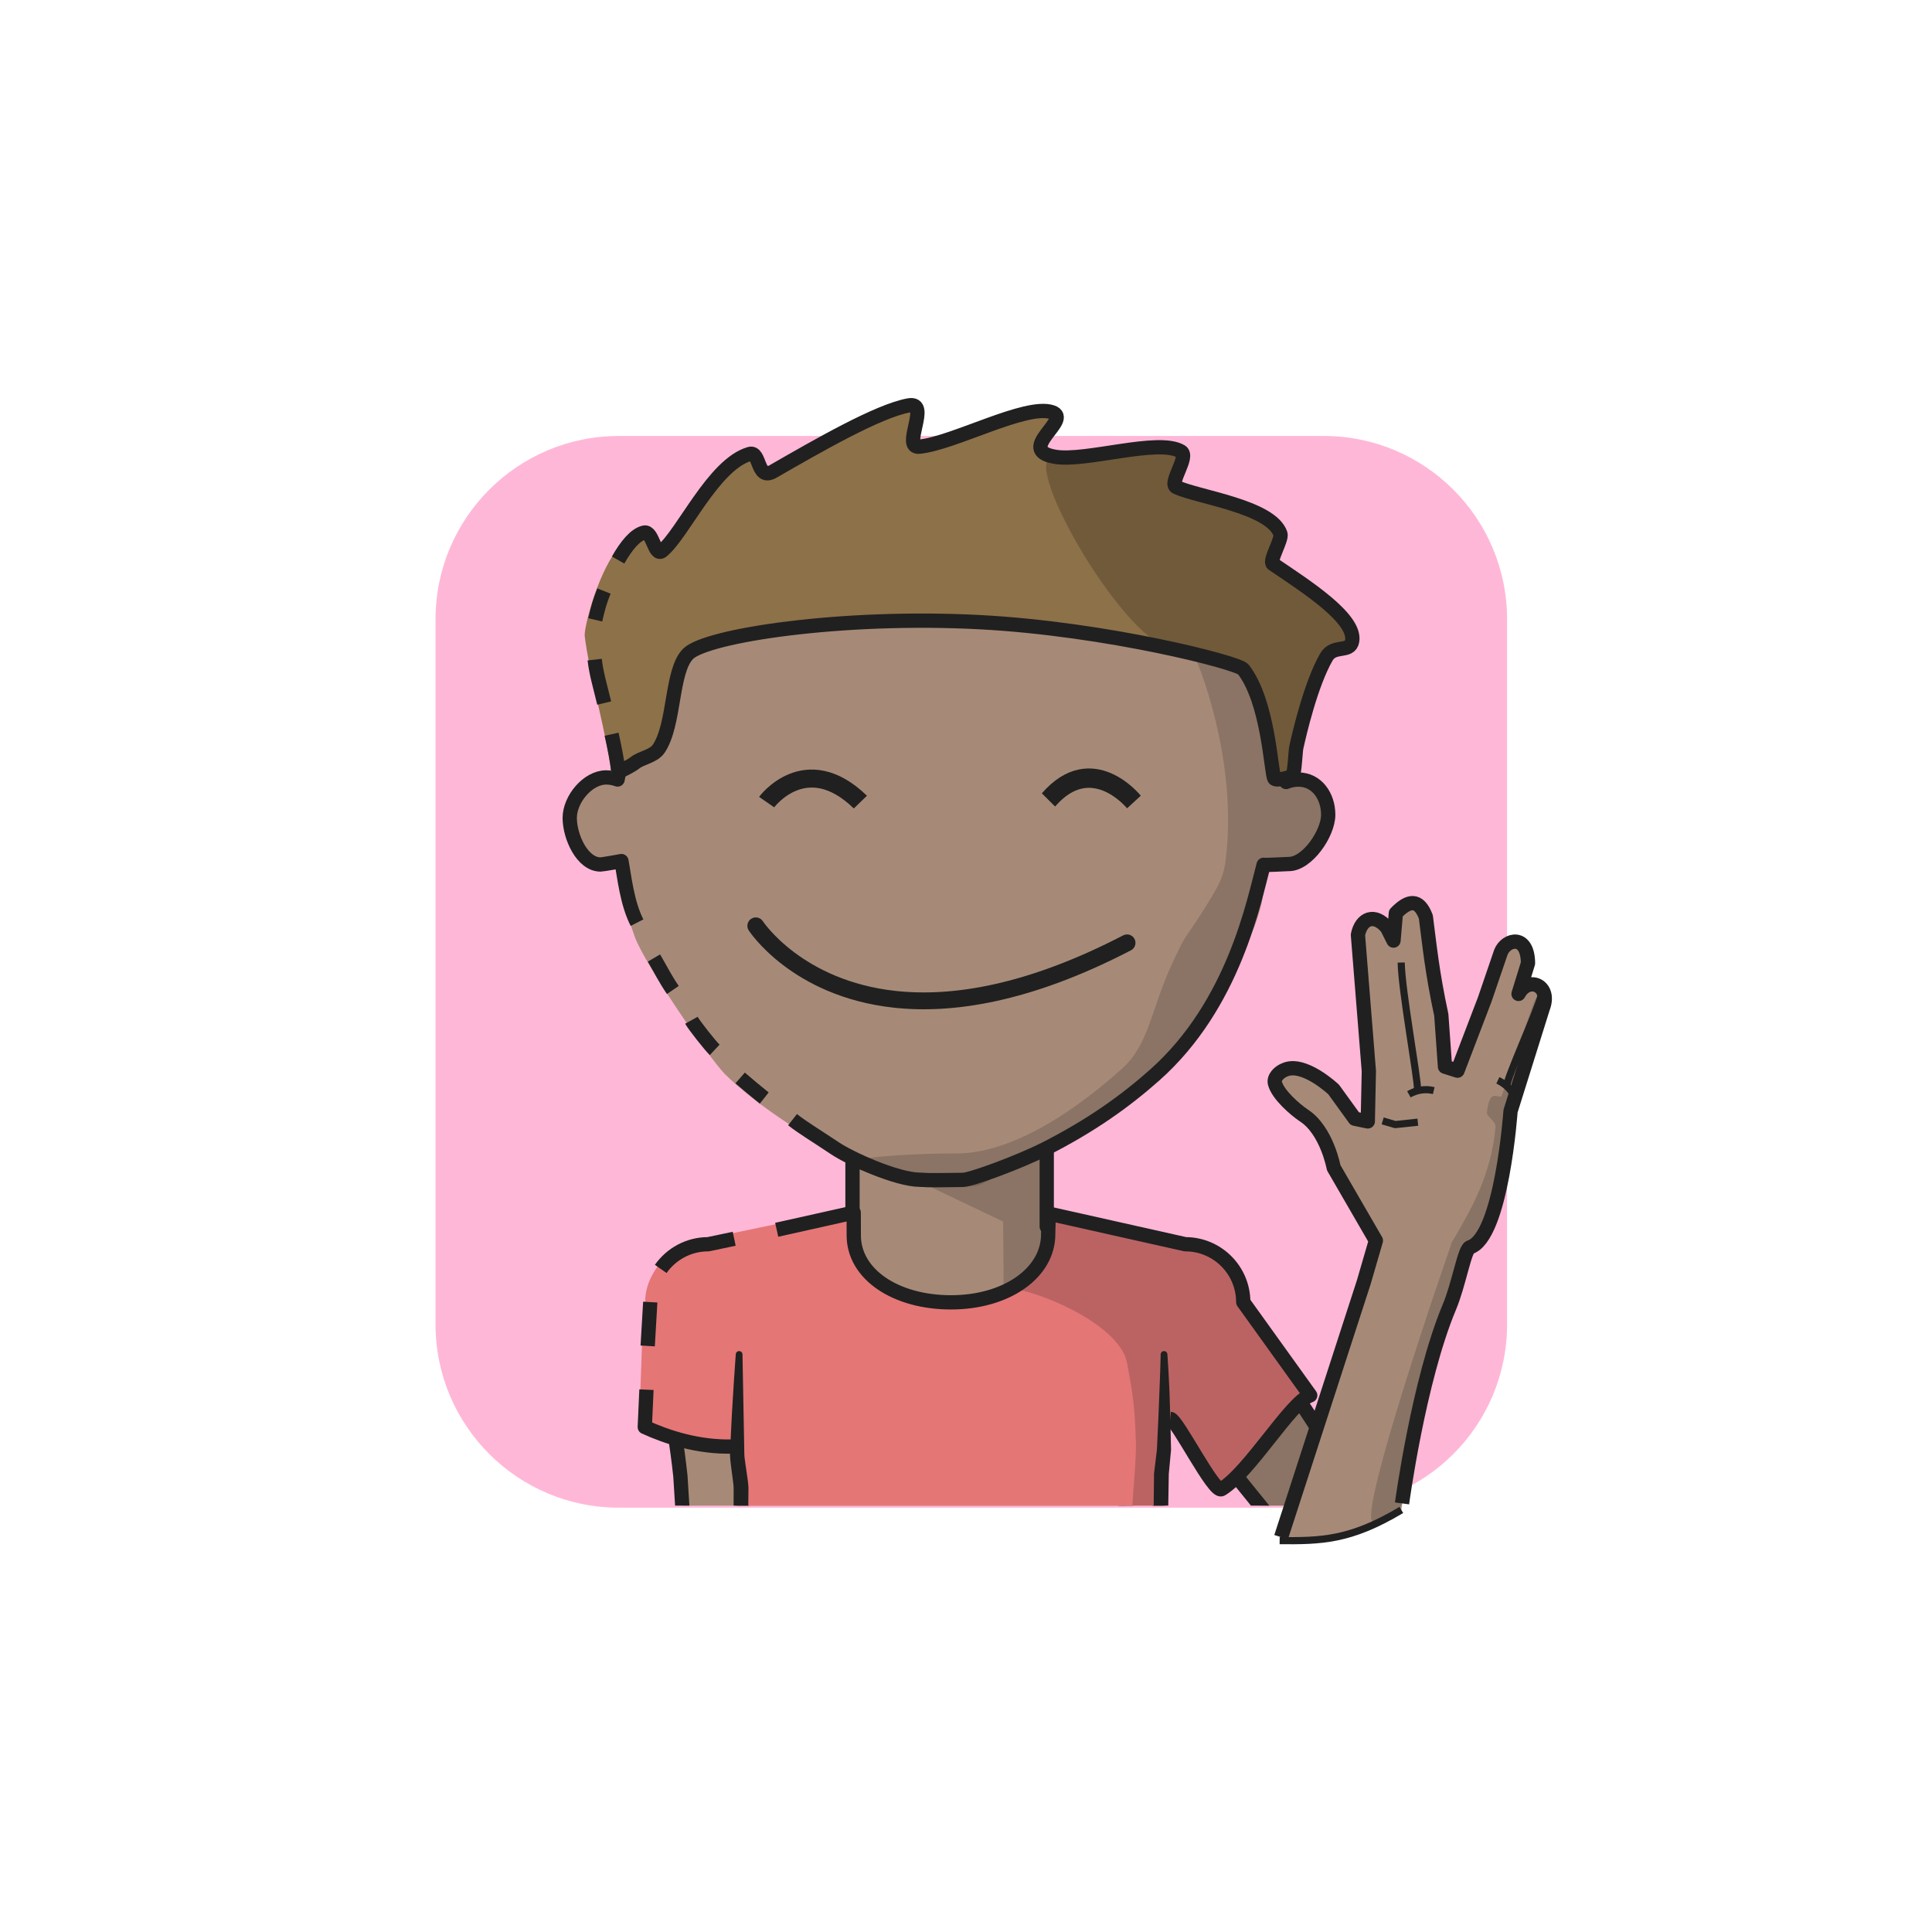 <?xml version="1.0" encoding="UTF-8" standalone="no"?>
<!DOCTYPE svg PUBLIC "-//W3C//DTD SVG 1.1//EN" "http://www.w3.org/Graphics/SVG/1.1/DTD/svg11.dtd">
<svg xmlns="http://www.w3.org/2000/svg" xmlns:xlink="http://www.w3.org/1999/xlink" xmlns:serif="http://www.serif.com/" width="100%" height="100%" viewBox="0 0 541 541" version="1.1" xml:space="preserve" style="fill-rule:evenodd;clip-rule:evenodd;stroke-linejoin:round;stroke-miterlimit:2;">
    <g transform="matrix(1,0,0,1,-9243,-3805)">
        <g id="Rover" transform="matrix(0.92,0,0,1.307,9277.68,3792.18)">
            <rect x="-37.05" y="10.062" width="586.957" height="413.292" style="fill:none;"/>
            <g transform="matrix(1.602,0,0,1.182,72.819,85.186)">
                <g id="dessert">
                    <path d="M217.349,48.484C217.349,30.131 201.756,15.253 182.522,15.253L48.59,15.253C29.355,15.253 13.763,30.131 13.763,48.484L13.763,176.277C13.763,194.63 29.355,209.508 48.59,209.508L182.522,209.508C201.756,209.508 217.349,194.63 217.349,176.277C217.349,140.58 217.349,84.182 217.349,48.484Z" style="fill:none;"/>
                    <clipPath id="_clip1">
                        <path d="M217.349,48.484C217.349,30.131 201.756,15.253 182.522,15.253L48.59,15.253C29.355,15.253 13.763,30.131 13.763,48.484L13.763,176.277C13.763,194.63 29.355,209.508 48.59,209.508L182.522,209.508C201.756,209.508 217.349,194.63 217.349,176.277C217.349,140.58 217.349,84.182 217.349,48.484Z"/>
                    </clipPath>
                    <g clip-path="url(#_clip1)">
                        <g transform="matrix(0.535,0,0,0.558,-6.599,-251.659)">
                            <rect x="32.765" y="466.616" width="392.585" height="379.107" style="fill:rgb(255,183,216);"/>
                        </g>
                    </g>
                </g>
            </g>
        </g>
    </g>
<g transform="matrix(1,0,0,1,-3873,-23671)">
        <g id="GkbUY3_Rover" transform="matrix(0.92,0,0,1.307,3907.87,23658.1)">
            <rect x="-37.05" y="10.062" width="586.957" height="413.292" style="fill:none;"/>
            <g transform="matrix(1.602,0,0,1.182,71.469,84.805)">
                <g id="GkbUY3_skins">
                    <g id="Circle-N-white" serif:id="GkbUY3_Circle N white">
                        <path d="M217.349,48.484C217.349,30.131 201.756,15.253 182.522,15.253C145.109,15.253 86.002,15.253 48.59,15.253C29.355,15.253 13.763,30.131 13.763,48.484C13.763,84.182 13.763,140.58 13.763,176.277C13.763,194.63 29.355,209.508 48.59,209.508C86.002,209.508 145.109,209.508 182.522,209.508C201.756,209.508 217.349,194.63 217.349,176.277C217.349,140.58 217.349,84.182 217.349,48.484Z" style="fill:none;"/>
                        <clipPath id="GkbUY3__clip1">
                            <path d="M217.349,48.484C217.349,30.131 201.756,15.253 182.522,15.253C145.109,15.253 86.002,15.253 48.59,15.253C29.355,15.253 13.763,30.131 13.763,48.484C13.763,84.182 13.763,140.58 13.763,176.277C13.763,194.63 29.355,209.508 48.59,209.508C86.002,209.508 145.109,209.508 182.522,209.508C201.756,209.508 217.349,194.63 217.349,176.277C217.349,140.58 217.349,84.182 217.349,48.484Z"/>
                        </clipPath>
                        <g clip-path="url(#GkbUY3__clip1)">
                            <g id="GkbUY3_skin2" transform="matrix(0.416,0,0,0.564,8.745,-26.529)">
                                <g transform="matrix(1.63,0,0,1.148,-861.8,-526.88)">
                                    <path d="M598.934,772.422C598.934,772.422 604.177,799.891 605.775,815.276L606.447,825.958L626.844,825.589L730.109,826.205L734.399,797.937L743.329,792.81L772.433,828.717L794.215,823.545C792.206,808.587 770.33,784.227 765.244,771.035C763.759,767.181 761.024,757.984 753.996,755.737L708.423,745.403L708.423,716.914L653.995,716.914L653.995,745.403L607.526,754.505C600.591,756.882 598.929,765.633 598.934,772.422Z" style="fill:rgb(166,138,119);"/>
                                </g>
                                <g transform="matrix(1.878,0,0,1.412,-295.733,-22.317)">
                                    <path d="M313.592,225.533L300.253,223.265L274.853,235.067L302.85,247.545L302.956,261.91C302.977,261.947 308.321,264.338 311.61,263.09C316.187,261.352 328.072,260.443 329.265,261.077C335.413,264.349 333.638,263.054 336.544,264.86C339.357,266.608 329.439,267.584 331.26,274.674C334.695,288.053 334.866,312.164 332.38,312.386L344.357,289.195L366.469,312.213L391.7,312.566L375.993,288.766L357.772,272.683C358.647,267.032 357.54,262.38 354.904,258.499L313.592,250.006L313.592,225.533Z" style="fill:rgb(32,32,32);fill-opacity:0.2;"/>
                                </g>
                                <g transform="matrix(1.63,0,0,1.148,-861.8,-526.88)">
                                    <path d="M598.934,772.422C598.934,772.422 604.177,799.891 605.775,815.276L606.447,825.958L626.844,825.589L730.109,826.205L734.399,797.937L743.329,792.81L772.433,828.717L794.215,823.545C792.206,808.587 770.33,784.227 765.244,771.035C763.759,767.181 761.024,757.984 753.996,755.737L708.423,745.403L708.423,716.914L653.995,716.914L653.995,745.403L607.526,754.505C600.591,756.882 598.929,765.633 598.934,772.422Z" style="fill:none;stroke:rgb(32,32,32);stroke-width:4px;"/>
                                </g>
                                <g transform="matrix(1.63,0,0,1.148,-1053.36,-526.88)">
                                    <path d="M739.746,781.298L737.677,802.616C737.67,802.717 737.674,802.82 737.687,802.92L738.984,813.993C738.984,813.993 739.105,824.627 739.105,824.627C739.99,825.096 740.386,825.482 740.867,825.475C741.348,825.468 741.733,825.072 741.727,824.591L742.605,824.578L742.425,813.861C742.424,813.792 742.419,813.724 742.41,813.656L740.735,802.626C740.735,802.626 741.486,781.413 741.486,781.413C741.518,780.933 741.154,780.517 740.673,780.486C740.193,780.454 739.777,780.818 739.746,781.298Z" style="fill:rgb(32,32,32);"/>
                                </g>
                                <g transform="matrix(1.63,0,0,1.148,-863.62,-526.88)">
                                    <path d="M739.745,781.41L740.408,802.64C740.408,802.64 738.993,813.696 738.993,813.696C738.986,813.767 738.982,813.838 738.983,813.909L739.105,824.627C739.99,825.096 740.386,825.482 740.867,825.475C741.348,825.468 741.733,825.072 741.727,824.591L742.605,824.578L742.427,813.949C742.427,813.949 743.459,802.885 743.459,802.885C743.469,802.798 743.471,802.71 743.466,802.622L741.486,781.302C741.456,780.821 741.042,780.456 740.562,780.485C740.082,780.515 739.716,780.929 739.745,781.41Z" style="fill:rgb(32,32,32);"/>
                                </g>
                            </g>
                        </g>
                    </g>
                </g>
            </g>
            <g transform="matrix(1.602,0,0,1.182,71.469,84.805)">
                <g id="GkbUY3_shirts">
                    <g id="GkbUY3_blueShirt">
                        <path d="M217.349,48.484C217.349,30.131 201.756,15.253 182.522,15.253C145.109,15.253 86.002,15.253 48.59,15.253C29.355,15.253 13.763,30.131 13.763,48.484C13.763,84.182 13.763,140.58 13.763,176.277C13.763,194.63 29.355,209.508 48.59,209.508C86.002,209.508 145.109,209.508 182.522,209.508C201.756,209.508 217.349,194.63 217.349,176.277C217.349,140.58 217.349,84.182 217.349,48.484Z" style="fill:none;"/>
                        <clipPath id="GkbUY3__clip2">
                            <path d="M217.349,48.484C217.349,30.131 201.756,15.253 182.522,15.253C145.109,15.253 86.002,15.253 48.59,15.253C29.355,15.253 13.763,30.131 13.763,48.484C13.763,84.182 13.763,140.58 13.763,176.277C13.763,194.63 29.355,209.508 48.59,209.508C86.002,209.508 145.109,209.508 182.522,209.508C201.756,209.508 217.349,194.63 217.349,176.277C217.349,140.58 217.349,84.182 217.349,48.484Z"/>
                        </clipPath>
                        <g clip-path="url(#GkbUY3__clip2)">
                            <g transform="matrix(0.835,0,0,0.796,-128.461,-41.088)">
                                <path d="M218.186,277.516L218.88,268.364C218.88,261.092 226.099,253.911 233.371,253.911L265.389,247.249C264.861,248.598 265.592,251.068 265.592,252.533C265.592,261.364 275.842,268.533 288.467,268.533C301.092,268.533 311.342,261.364 311.342,252.533C311.342,251.068 311.06,249.649 310.532,248.3L341.792,255.3C349.064,255.3 354.968,261.204 354.968,268.476L369.03,288.562C369.13,289.601 363.445,296.616 358.133,302.555C355.023,306.033 352.559,309.881 350.082,309.982C348.35,310.053 337.469,294.908 337.044,294.826L336.198,346.853L238.526,346.853L240.472,312.841L239.016,301.524C237.944,301.324 217.714,298.165 217.514,296.293L218.186,277.516Z" style="fill:rgb(229,118,118);"/>
                            </g>
                            <g transform="matrix(0.835,0,0,0.796,-128.461,-41.088)">
                                <path d="M311.1,249.209L341.792,255.3C349.064,255.3 354.968,261.204 354.968,268.476L370.207,290.224L349.683,311.117C349.683,311.117 340.627,294.011 337.044,295.241C335.43,295.795 337.632,330.378 336.021,330.213C332.728,329.875 329.928,327.518 329.608,321.042C329.318,315.159 330.677,306.139 330.538,300.398C330.298,290.519 329.303,286.992 328.568,282.532C326.73,271.373 297.996,262.166 299.765,266.353C300.774,268.743 313.404,252.334 311.1,249.209Z" style="fill:rgb(32,32,32);fill-opacity:0.21;"/>
                            </g>
                            <g transform="matrix(0.835,0,0,0.796,-128.461,-41.088)">
                                <path d="M219.456,278.458L220.044,268.476" style="fill:none;stroke:rgb(32,32,32);stroke-width:3.25px;"/>
                            </g>
                            <g transform="matrix(0.835,0,0,0.796,-128.461,-27.161)">
                                <path d="M239.062,283.861C230.962,284.131 223.785,281.7 218.794,279.425L219.178,270.92" style="fill:none;stroke:rgb(32,32,32);stroke-width:3.25px;"/>
                            </g>
                            <g transform="matrix(0.835,0,0,0.796,-128.461,-41.088)">
                                <path d="M222.425,260.924C224.809,257.525 228.757,255.3 233.221,255.3L239.139,254.052" style="fill:none;stroke:rgb(32,32,32);stroke-width:3.25px;"/>
                            </g>
                            <g transform="matrix(0.835,0,0,0.796,-128.461,-41.088)">
                                <path d="M248.813,252.011L266.334,248.095C266.355,249.992 266.347,251.823 266.347,253.288C266.347,262.119 275.842,268.533 288.467,268.533C301.092,268.533 310.588,261.844 310.588,253.013C310.588,251.548 310.717,250.884 310.6,248.3L341.792,255.3C349.064,255.3 354.968,261.204 354.968,268.476L370.207,289.711C365.739,291.26 356.489,307.108 350.027,311.07C348.317,312.119 339.913,295.197 338.361,295.052" style="fill:none;stroke:rgb(32,32,32);stroke-width:3.25px;"/>
                            </g>
                            <g transform="matrix(0.679,0,0,0.648,-6.676,-8.989)">
                                <path d="M235.959,350.276L236.33,328.306L236.962,321.591C236.855,316.371 236.74,310.756 236.533,305.567C236.375,301.63 236.16,297.954 235.941,294.878C235.928,294.358 235.494,293.947 234.974,293.961C234.453,293.974 234.042,294.408 234.056,294.928C234.012,297.287 233.91,299.995 233.804,302.906C233.591,308.778 233.314,315.428 233.005,321.535L232.198,328.238L231.96,350.228C231.946,351.332 232.832,352.239 233.935,352.252C235.039,352.265 235.946,351.38 235.959,350.276Z" style="fill:rgb(32,32,32);"/>
                            </g>
                            <g transform="matrix(0.679,0,0,0.648,-87.407,-8.989)">
                                <path d="M237.775,349.642C238.228,349.55 238.018,349.262 237.657,348.982C237.669,348.778 237.682,348.549 237.673,348.329C237.539,344.984 237.543,337.581 237.613,332.287C237.617,331.899 237.549,331.108 237.422,330.12C237.11,327.705 236.453,323.891 236.459,322.857L235.941,294.929C235.955,294.408 235.544,293.975 235.024,293.961C234.504,293.947 234.07,294.357 234.056,294.878C233.71,299.824 233.305,305.584 232.974,311.628C232.772,315.297 232.617,319.06 232.447,322.799C232.435,323.209 232.489,323.994 232.596,324.963C232.866,327.424 233.477,331.289 233.463,332.248C233.432,337.616 233.476,345.123 233.651,348.514C233.698,349.441 233.765,350.105 233.828,350.415C234.064,351.574 234.83,351.938 235.086,352.042C236.105,352.466 237.277,351.983 237.701,350.964C237.882,350.528 237.898,350.064 237.775,349.642ZM236.925,348.507C237.239,348.706 237.484,348.983 237.643,349.302C237.638,349.524 237.658,349.665 237.757,349.647L237.775,349.642C237.742,349.525 237.697,349.411 237.643,349.302C237.644,349.208 237.651,349.099 237.657,348.982C237.43,348.804 237.143,348.629 236.925,348.507Z" style="fill:rgb(32,32,32);"/>
                            </g>
                        </g>
                    </g>
                </g>
            </g>
            <g id="GkbUY3_border_mask" transform="matrix(1.602,0,0,1.182,72.819,85.186)">
                <path d="M217.349,48.484C217.349,30.131 201.756,15.253 182.522,15.253L48.59,15.253C29.355,15.253 13.763,30.131 13.763,48.484C13.763,84.182 13.763,140.58 13.763,176.277C13.763,194.63 29.355,209.508 48.59,209.508C86.002,209.508 145.109,209.508 182.522,209.508C201.756,209.508 217.349,194.63 217.349,176.277C217.349,140.58 217.349,84.182 217.349,48.484Z" style="fill:none;"/>
            </g>
        </g>
    </g><g transform="matrix(1,0,0,1,-774,-2493)">
        <g id="WeZUOy_Avatar_ssal" transform="matrix(0.92,0,0,1.307,808.195,2480.16)">
            <rect x="-37.05" y="10.062" width="586.957" height="413.292" style="fill:none;"/>
            <g transform="matrix(1.602,0,0,1.182,71.469,84.805)">
                <g id="WeZUOy_skins">
                    <g id="oval-N-white" serif:id="WeZUOy_oval N white">
                        <path d="M217.349,48.484C217.349,30.131 201.756,15.253 182.522,15.253L48.59,15.253C29.355,15.253 13.763,30.131 13.763,48.484L13.763,176.277C13.763,194.63 29.355,209.508 48.59,209.508L182.522,209.508C201.756,209.508 217.349,194.63 217.349,176.277L217.349,48.484Z" style="fill:none;"/>
                        <clipPath id="WeZUOy__clip1">
                            <path d="M217.349,48.484C217.349,30.131 201.756,15.253 182.522,15.253L48.59,15.253C29.355,15.253 13.763,30.131 13.763,48.484L13.763,176.277C13.763,194.63 29.355,209.508 48.59,209.508L182.522,209.508C201.756,209.508 217.349,194.63 217.349,176.277L217.349,48.484Z"/>
                        </clipPath>
                        <g clip-path="url(#WeZUOy__clip1)">
                            <g id="WeZUOy_skin2" transform="matrix(0.416,0,0,0.564,8.745,-26.529)">
                                <g transform="matrix(1.63,0,0,1.148,-1172.53,-2972.84)">
                                    <path d="M865.078,2862.77C862.04,2862.76 859.019,2862.3 856.114,2861.41C836.564,2855.1 817.204,2840.89 809.571,2833.29C805.372,2829.11 787.112,2802.53 784.341,2794.94C782.176,2789.02 779.509,2779.41 779.474,2774.86C778.949,2774.95 775.382,2773.22 774.832,2773.21C765.461,2772.93 766.985,2764.98 766.985,2759.73C766.985,2754.48 771.151,2750.22 776.283,2750.22C777.408,2750.22 778.486,2750.43 779.484,2750.8C787.741,2705.8 826.123,2671.9 873.489,2671.9C920.892,2671.9 958.583,2706.45 966.797,2751.5C967.865,2751.06 969.031,2750.82 970.252,2750.82C975.384,2750.82 978.596,2755.44 978.596,2760.68C978.596,2765.93 972.775,2773.21 967.644,2773.21C966.997,2773.21 960.553,2774.32 959.943,2774.19C959.901,2780.07 962.004,2780.72 957.954,2791.9C957.861,2792.15 954.28,2800.22 954.171,2800.47C951.873,2805.69 947.837,2808.27 947.317,2814.12C946.992,2817.78 940.294,2823.67 937.035,2827.94C936.803,2828.24 934.9,2828.08 934.703,2828.44C925.627,2845.02 883.039,2863.08 879.515,2862.83C879.471,2862.82 879.425,2862.81 879.378,2862.81C879.367,2862.81 870.442,2862.78 865.078,2862.77Z" style="fill:rgb(166,138,119);"/>
                                </g>
                                <g transform="matrix(2.005,0,0,1.412,-329.647,-22.317)">
                                    <g id="WeZUOy_shadow_norm">
                                        <path d="M294.902,239.373C291.588,239.9 267.844,236.525 266.003,234.829C263.627,232.641 284.14,231.933 290.224,231.995C306.228,232.161 323.664,216.744 328.299,212.599C334.267,207.264 334.935,199.029 339.359,189.37C343.008,181.404 342.034,184.065 346.925,176.355C351.376,169.337 351.598,168.071 352.094,162.487C353.867,142.521 346.6,121.436 343.018,115.229C328.322,89.76 277.797,82.791 289.848,82.791C328.387,82.791 358.844,110.942 365.522,147.562C366.391,147.206 368.978,146.659 369.97,146.659C374.142,146.659 375.305,151.41 375.305,155.676C375.305,159.942 371.918,165.161 367.746,165.161C367.22,165.161 361.058,166.512 360.562,166.407C358.013,179.124 357.47,179.993 351.72,189.954C350.82,191.512 348.177,196.633 346.547,200.047C345.222,202.82 342.686,205.927 340.659,208.457C331.844,219.452 323.8,223.031 310.612,229.212C306.826,230.986 298.571,238.79 294.902,239.373Z" style="fill:rgb(32,32,32);fill-opacity:0.2;"/>
                                    </g>
                                </g>
                                <g transform="matrix(1.63,0,0,1.148,-1172.53,-2972.84)">
                                    <path d="M784.928,2790.88C782.11,2785.36 781.38,2777.99 780.561,2773.64C780.036,2773.74 775.251,2774.59 774.7,2774.59C769.569,2774.59 766.075,2766.8 766.075,2761.55C766.075,2756.3 771.151,2750.22 776.283,2750.22C777.408,2750.22 778.486,2750.43 779.484,2750.8C787.741,2705.8 826.123,2671.9 873.489,2671.9C920.892,2671.9 958.583,2706.45 966.797,2751.5C967.865,2751.06 969.031,2750.82 970.252,2750.82C975.384,2750.82 978.596,2755.44 978.596,2760.68C978.596,2765.93 972.696,2774.46 967.564,2774.46C966.917,2774.46 961.11,2774.81 960.5,2774.68C957.768,2784.75 952.242,2813.77 930.001,2833.51C921.787,2840.8 912.185,2847.7 899.249,2854.25C892.007,2857.91 878.592,2862.86 876.222,2862.89C863.539,2863.08 866.873,2862.89 864.13,2862.85C857.645,2862.77 844.818,2856.99 840.417,2854.06C834.747,2850.28 831.392,2848.3 828.503,2846.03" style="fill:none;stroke:rgb(32,32,32);stroke-width:4px;"/>
                                </g>
                                <g transform="matrix(1.63,0,0,1.148,-1168.41,-2973.5)">
                                    <path d="M818.048,2840.55C816.495,2839.32 812.829,2836.27 811.295,2834.93" style="fill:none;stroke:rgb(32,32,32);stroke-width:4px;"/>
                                </g>
                                <g transform="matrix(1.63,0,0,1.148,-1163.56,-2972.48)">
                                    <path d="M801.186,2826.17C799.979,2825.04 795.509,2819.4 794.664,2817.88" style="fill:none;stroke:rgb(32,32,32);stroke-width:4px;"/>
                                </g>
                                <g transform="matrix(1.63,0,0,1.148,-1166.32,-2970.39)">
                                    <path d="M791.151,2807.59C788.955,2804.37 787.854,2802.04 785.86,2798.64" style="fill:none;stroke:rgb(32,32,32);stroke-width:4px;"/>
                                </g>
                            </g>
                            <g id="skin21" serif:id="WeZUOy_skin2">
                            </g>
                        </g>
                    </g>
                </g>
            </g>
        </g>
    </g><g transform="matrix(1,0,0,1,-2640,-2503)">
        <g id="WDaUJ3_b1_h4_fg_wavySpike" transform="matrix(0.92,0,0,1.307,2674.85,2490.8)">
            <rect x="-37.05" y="10.062" width="586.957" height="413.292" style="fill:none;"/>
            <g transform="matrix(1.087,0,0,0.765,-348.212,67.673)">
                <g id="Hair-front" serif:id="WDaUJ3_Hair front">
                    <g id="WDaUJ3_Layer2">
                        <path d="M456.701,140.492C455.628,130.347 450.437,112.315 449.218,101.851C448.983,99.832 452.424,85.433 458.208,77.676C460.158,75.061 463.993,73.316 465.87,72.9C468.278,72.367 468.781,79.724 470.866,78.038C476.706,73.316 485.233,53.837 495.39,50.878C498.424,49.994 497.388,58.409 501.952,55.784C514.501,48.566 531.379,38.824 539.96,37.276C546.197,36.15 537.804,49.332 542.896,48.839C552.516,47.908 572.779,36.763 580.052,39.179C585.983,41.149 569.522,49.808 581.008,51.684C589.578,53.084 609.862,46.403 616.189,50.174C618.575,51.596 612.64,59.117 614.894,60.167C620.931,62.982 641.373,65.579 644.025,73.251C644.553,74.779 640.756,80.898 641.929,81.693C651.346,88.068 665.254,96.945 664.106,103.297C663.495,106.679 658.962,104.144 656.889,107.753C652.568,115.272 649.363,128.997 648.47,133.075C648.229,134.179 647.99,140.361 647.447,140.905C646.824,141.528 642.781,142.51 642.322,141.757C641.389,140.224 640.741,120.354 633.624,111.204C632.135,109.289 595.297,99.86 559.935,97.99C521.1,95.937 483.286,101.737 478.169,106.854C473.368,111.655 474.561,126.502 469.962,133.399C468.528,135.55 465.106,135.949 463.328,137.346C462.15,138.271 457.8,139.943 456.701,140.492Z" style="fill:rgb(141,113,73);"/>
                        <path d="M613.29,105.383C599.089,102.302 569.522,49.808 581.008,51.684C589.578,53.084 609.862,46.403 616.189,50.174C618.575,51.596 612.64,59.117 614.894,60.167C620.931,62.982 641.373,65.579 644.025,73.251C644.553,74.779 640.756,80.898 641.929,81.693C651.346,88.068 665.254,96.945 664.106,103.297C663.495,106.679 658.962,104.144 656.889,107.753C652.568,115.272 649.363,128.997 648.47,133.075C648.229,134.179 647.99,140.361 647.447,140.905C646.824,141.528 642.781,142.51 642.322,141.757C641.389,140.224 640.741,120.354 633.624,111.204C632.95,110.337 625.034,107.931 613.29,105.383Z" style="fill-opacity:0.2;"/>
                        <g transform="matrix(1,0,0,1,1.017,4.194)">
                            <path d="M453.651,116.446C452.384,111.134 451.464,108.333 450.992,104.276" style="fill:none;stroke:rgb(32,32,32);stroke-width:4px;"/>
                        </g>
                        <g transform="matrix(0.991,-0.137,0.137,0.991,-10.051,70.147)">
                            <path d="M453.947,90.195C455.19,86.972 455.81,85.454 457.464,82.533" style="fill:none;stroke:rgb(32,32,32);stroke-width:4px;"/>
                        </g>
                        <path d="M458.576,80.58C460.847,76.568 463.387,73.451 465.87,72.9C468.278,72.367 468.781,79.724 470.866,78.038C476.706,73.316 485.233,53.837 495.39,50.878C498.424,49.994 497.388,58.409 501.952,55.784C514.501,48.566 531.379,38.824 539.96,37.276C546.197,36.15 537.804,49.332 542.896,48.839C552.516,47.908 572.779,36.763 580.052,39.179C585.983,41.149 569.522,49.808 581.008,51.684C589.578,53.084 609.862,46.403 616.189,50.174C618.575,51.596 612.64,59.117 614.894,60.167C620.931,62.982 641.373,65.579 644.025,73.251C644.553,74.779 640.756,80.898 641.929,81.693C651.346,88.068 665.254,96.945 664.106,103.297C663.495,106.679 658.962,104.144 656.889,107.753C652.568,115.272 649.363,128.997 648.47,133.075C648.229,134.179 647.99,140.361 647.447,140.905C646.824,141.528 642.781,142.51 642.322,141.757C641.389,140.224 640.741,120.354 633.624,111.204C632.135,109.289 595.297,99.86 559.935,97.99C521.1,95.937 483.286,101.737 478.169,106.854C473.368,111.655 474.561,126.502 469.962,133.399C468.528,135.55 465.106,135.949 463.328,137.346C462.15,138.271 459.755,139.421 458.657,139.97C458.338,136.954 457.62,133.297 456.737,129.373" style="fill:none;stroke:rgb(32,32,32);stroke-width:4px;"/>
                    </g>
                </g>
            </g>
        </g>
    </g><g transform="matrix(1,0,0,1,-797,0)">
        <g id="GAbUlv_b1_m1_closedGrin" transform="matrix(0.92,0,0,1.307,831.19,-13.147)">
            <rect x="-37.05" y="10.062" width="586.957" height="413.292" style="fill:none;"/>
            <g transform="matrix(1.288,0,0,0.941,-30.271,-395.058)">
                <g id="GAbUlv_mouths">
                    <path id="GAbUlv_large_cheeky_mouth" d="M171.585,642.356C171.585,642.356 181.611,657.395 205.873,659.947C219.618,661.392 238.043,658.818 261.902,646.888C262.878,646.401 263.259,645.242 262.752,644.302C262.246,643.362 261.044,642.995 260.068,643.483C237.161,654.936 219.501,657.52 206.305,656.133C184.17,653.805 174.924,640.266 174.924,640.266C174.325,639.378 173.091,639.126 172.169,639.703C171.248,640.28 170.986,641.469 171.585,642.356Z" style="fill:rgb(32,32,32);"/>
                </g>
            </g>
        </g>
    </g><g transform="matrix(1,0,0,1,-3191,-23671)">
        <g id="G6mUy4_Rover" transform="matrix(0.92,0,0,1.307,3225.23,23658.1)">
            <rect x="-37.05" y="10.062" width="586.957" height="413.292" style="fill:none;"/>
            <g transform="matrix(1.327,0.036,-0.051,0.935,-14765,-15632.3)">
                <path d="M12030.8,16619.4L12047.8,16559.5L12050.2,16549.9L12039.9,16533.6C12039.9,16533.6 12038,16525.1 12032.6,16521.9C12030.5,16520.6 12026.5,16517.4 12025.7,16514.8C12025.3,16513.5 12026.6,16512.2 12027.7,16511.7C12032,16509.4 12039.2,16515.7 12039.2,16515.7L12044.3,16522.2L12047.3,16522.7L12047.1,16511.2L12043.4,16480.1C12044,16476.3 12047,16474.9 12050,16478.2L12051.6,16481.1L12051.9,16474.8C12054.6,16471.8 12057,16471.1 12058.8,16475.4C12059.9,16481.9 12060.7,16487.9 12063.2,16497.7L12064.5,16509.5L12067.4,16510.3L12073,16493.8L12076.3,16482.8C12077.4,16479.7 12082.3,16478.4 12082.6,16485.1L12080.7,16492.2C12082.8,16487.9 12088.2,16490 12086.4,16495.2L12079.9,16519.1C12079.9,16519.1 12079,16548 12071.8,16550.6C12070.6,16551 12069.6,16559.2 12067.6,16564.5C12061.2,16581.6 12058.4,16611.3 12058.4,16611.3C12046.9,16618.8 12040.2,16619.1 12030.8,16619.4Z" style="fill:rgb(166,138,119);"/>
            </g>
            <g transform="matrix(1.327,0.036,-0.051,0.935,-14765,-15632.3)">
                <path d="M12052.7,16613.9C12047.9,16618.1 12058.7,16579 12067.4,16550.3C12067.9,16548.6 12067.1,16550.9 12070.8,16543.5C12074.8,16535.5 12076.3,16528.9 12076.6,16522.8C12076.7,16521.6 12074.4,16520.5 12074.5,16519.6C12074.9,16514.1 12076.6,16516.2 12077.7,16515.8L12084.3,16493.9C12086.3,16489.6 12088.2,16490 12086.4,16495.2L12079.9,16519.1C12079.9,16519.1 12079,16548 12071.8,16550.6C12070.6,16551 12069.6,16559.2 12067.6,16564.5C12061.2,16581.6 12059.9,16597.5 12059.9,16597.5C12059.3,16603.8 12059.6,16609.7 12057.1,16612.2C12056.2,16613.1 12053.5,16613.2 12052.7,16613.9Z" style="fill:rgb(32,32,32);fill-opacity:0.21;"/>
            </g>
            <g transform="matrix(1.327,0.036,-0.051,0.935,-14765,-15632.3)">
                <path d="M12058.4,16611.3C12046.9,16618.8 12040.2,16619.1 12030.8,16619.4" style="fill:none;stroke:rgb(32,32,32);stroke-width:1.64px;"/>
            </g>
            <g transform="matrix(1.327,0.036,-0.051,0.935,-14765,-15632.3)">
                <path d="M12031.1,16618.6L12047.8,16559.5L12050.2,16549.9L12039.9,16533.6C12039.9,16533.6 12038,16525.1 12032.6,16521.9C12030.5,16520.6 12026.5,16517.4 12025.7,16514.8C12025.3,16513.5 12026.6,16512.2 12027.7,16511.7C12032,16509.4 12039.2,16515.7 12039.2,16515.7L12044.3,16522.2L12047.3,16522.7L12047.1,16511.2L12043.4,16480.1C12044,16476.3 12047,16474.9 12050,16478.2L12051.6,16481.1L12051.9,16474.8C12054.6,16471.8 12057,16471.1 12058.8,16475.4C12059.9,16481.9 12060.7,16487.9 12063.2,16497.7L12064.5,16509.5L12067.4,16510.3L12073,16493.8L12076.3,16482.8C12077.4,16479.7 12082.3,16478.4 12082.6,16485.1L12080.7,16492.2C12082.8,16487.9 12088.2,16490 12086.4,16495.2L12079.9,16519.1C12079.9,16519.1 12079,16548 12071.8,16550.6C12070.6,16551 12069.6,16559.2 12067.6,16564.5C12061.2,16581.6 12058.5,16609.8 12058.5,16609.8" style="fill:none;stroke:rgb(32,32,32);stroke-width:3.27px;"/>
            </g>
            <g transform="matrix(1.323,-0.082,0.117,0.932,-17512.4,-14129.7)">
                <path d="M12068.5,16490.7L12071.3,16491.8L12076.5,16491.7" style="fill:none;stroke:rgb(32,32,32);stroke-width:1.64px;"/>
            </g>
            <g transform="matrix(1.323,-0.082,0.117,0.932,-17479.5,-14137.6)">
                <path d="M12070.2,16490C12071.9,16491 12073.2,16492.5 12073.8,16494.5" style="fill:none;stroke:rgb(32,32,32);stroke-width:1.64px;"/>
            </g>
            <g transform="matrix(1.323,-0.082,0.117,0.932,-17479.5,-14137.6)">
                <path d="M12081.8,16471.5C12080.5,16475.2 12072.3,16489.6 12072.1,16491.5" style="fill:none;stroke:rgb(32,32,32);stroke-width:1.64px;"/>
            </g>
            <g transform="matrix(0.668,-0.808,1.148,0.471,-26601.8,2230.25)">
                <path d="M12070.2,16490C12071.9,16491 12073.2,16492.5 12073.8,16494.5" style="fill:none;stroke:rgb(32,32,32);stroke-width:1.64px;"/>
            </g>
            <g transform="matrix(0.668,-0.808,1.148,0.471,-26601.8,2230.25)">
                <path d="M12072.1,16491.2C12074.8,16489.6 12089.8,16476.7 12095.4,16473.3" style="fill:none;stroke:rgb(32,32,32);stroke-width:1.64px;"/>
            </g>
        </g>
    </g><g transform="matrix(1,0,0,1,-17702,-10)">
        <g id="Gy7Umg_b1_e1_calmHappy" transform="matrix(0.92,0,0,1.307,17736.6,-2.637)">
            <rect x="-37.05" y="10.062" width="586.957" height="413.292" style="fill:none;"/>
            <g transform="matrix(0.667,0,0,0.667,85.476,55.764)">
                <g id="Gy7Umg_eyes">
                    <g id="Gy7Umg_eyes_calmHappy">
                        <g transform="matrix(2.545,0,0,1.736,-1339.35,-2146.04)">
                            <path d="M591.219,1344.8C591.219,1344.8 598.229,1335 608.029,1344.8" style="fill:none;stroke:rgb(32,32,32);stroke-width:3.33px;"/>
                        </g>
                        <g transform="matrix(-2.478,0,0,1.868,1797.95,-2323.58)">
                            <path d="M591.219,1344.8C591.219,1344.8 598.944,1335.81 606.956,1344.44" style="fill:none;stroke:rgb(32,32,32);stroke-width:3.33px;"/>
                        </g>
                    </g>
                </g>
            </g>
        </g>
    </g></svg>

